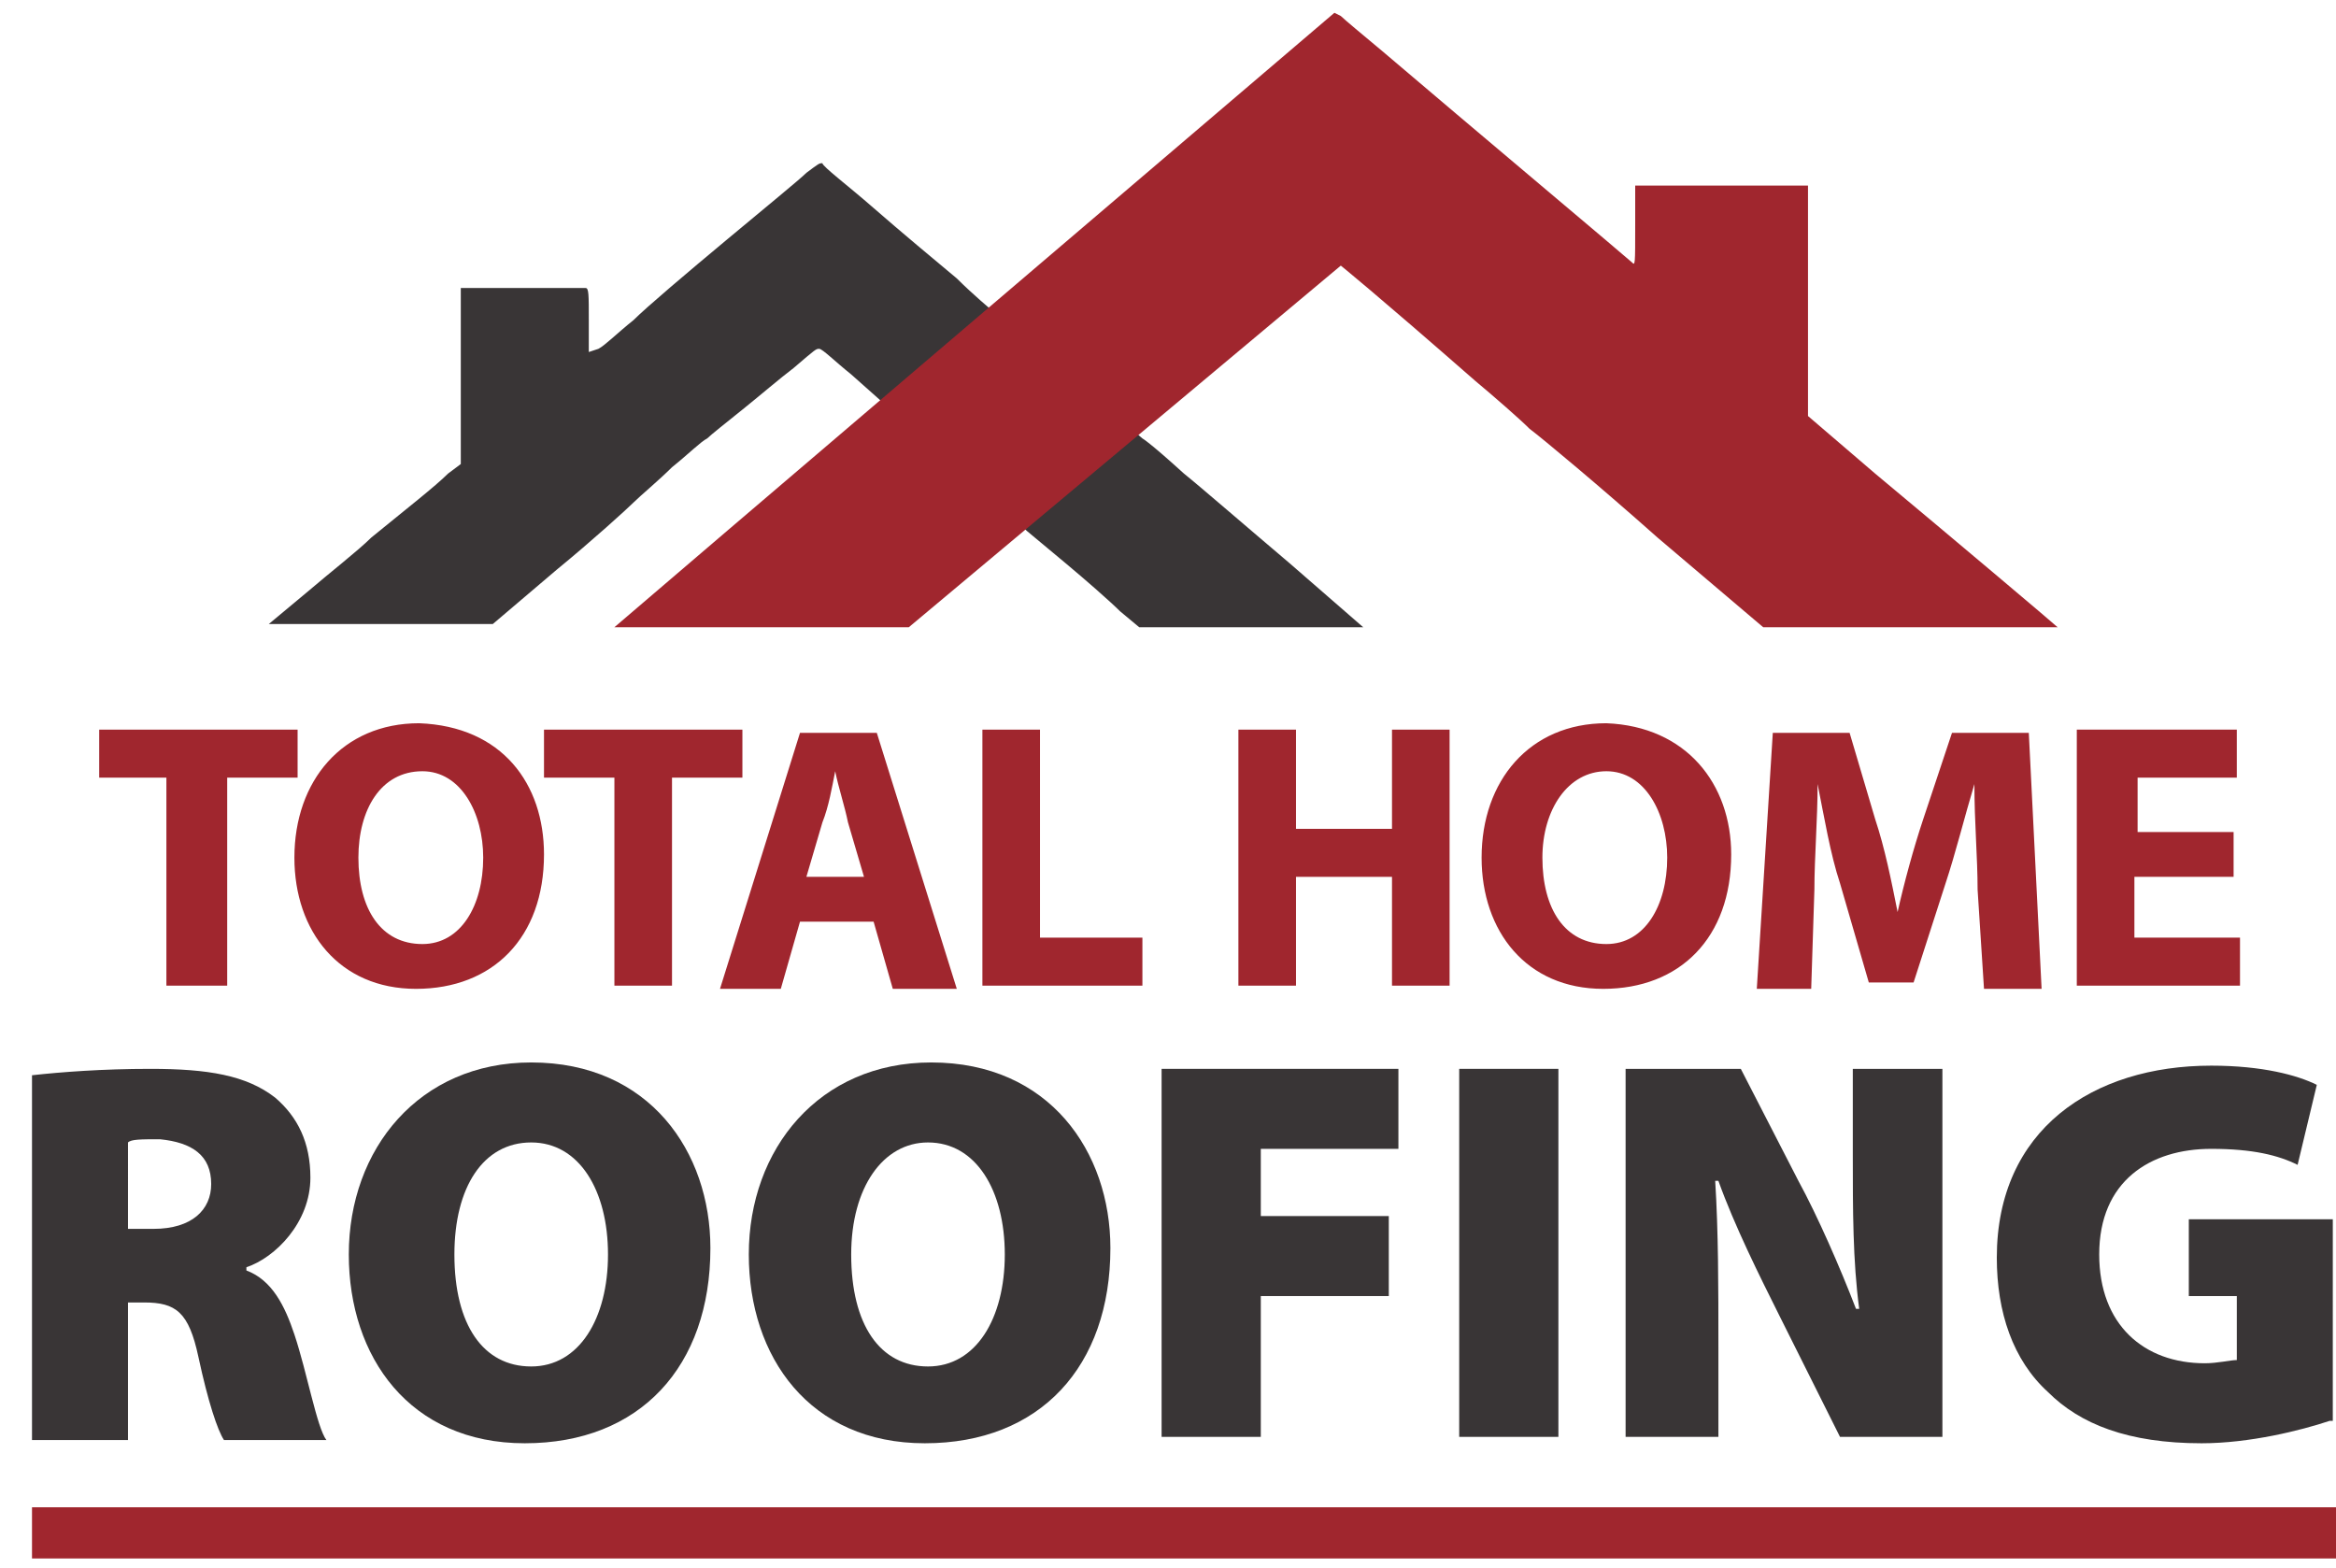 <svg xmlns="http://www.w3.org/2000/svg" xmlns:xlink="http://www.w3.org/1999/xlink" id="Layer_1" x="0px" y="0px" viewBox="0 0 73 49" style="enable-background:new 0 0 73 49;" xml:space="preserve"><style type="text/css">	.st0{fill:#393536;}	.st1{fill:#A0262E;}	.st2{fill-rule:evenodd;clip-rule:evenodd;fill:#63726E;}	.st3{fill-rule:evenodd;clip-rule:evenodd;fill:#393536;}	.st4{fill-rule:evenodd;clip-rule:evenodd;fill:#A0262E;}</style><path class="st0" d="M4,38.4h0.8c1.2,0,1.8-0.6,1.8-1.4c0-0.9-0.6-1.3-1.6-1.4c-0.6,0-0.9,0-1,0.1V38.4z M1,33.6 c0.9-0.1,2.2-0.2,3.7-0.2c1.8,0,3,0.2,3.9,0.9c0.7,0.6,1.1,1.4,1.1,2.5c0,1.4-1.1,2.5-2,2.8v0.1c0.8,0.3,1.2,1.1,1.5,2 c0.4,1.2,0.7,2.9,1,3.3H7c-0.2-0.3-0.5-1.2-0.8-2.6c-0.3-1.4-0.7-1.7-1.7-1.7H4v4.3H1V33.6z"></path><path class="st0" d="M14.2,39.2c0,2.2,0.9,3.5,2.4,3.5s2.4-1.5,2.4-3.5c0-2-0.9-3.5-2.4-3.5C15.1,35.7,14.2,37.1,14.2,39.2z  M22.2,39c0,3.7-2.2,6.1-5.8,6.1c-3.6,0-5.5-2.7-5.5-5.9c0-3.3,2.2-6,5.7-6C20.3,33.2,22.2,36,22.2,39z"></path><path class="st0" d="M26.6,39.2c0,2.2,0.9,3.5,2.4,3.5c1.5,0,2.4-1.5,2.4-3.5c0-2-0.9-3.5-2.4-3.5C27.6,35.7,26.6,37.1,26.6,39.2z  M34.7,39c0,3.7-2.2,6.1-5.8,6.1c-3.6,0-5.5-2.7-5.5-5.9c0-3.3,2.2-6,5.7-6C32.8,33.2,34.7,36,34.7,39z"></path><path class="st0" d="M36.3,33.4h7.4v2.5h-4.3v2.1h4v2.5h-4v4.4h-3.1V33.4z"></path><path class="st0" d="M48.7,33.4v11.5h-3.1V33.4H48.7z"></path><path class="st0" d="M50.8,44.9V33.4h3.6l1.8,3.5c0.6,1.1,1.3,2.7,1.8,4h0.1c-0.2-1.5-0.2-3.1-0.2-4.8v-2.7h2.8v11.5h-3.2l-1.9-3.8 c-0.6-1.2-1.4-2.8-1.9-4.2h-0.1c0.1,1.6,0.1,3.3,0.1,5.2v2.8H50.8z"></path><path class="st0" d="M72.8,44.4c-0.9,0.3-2.5,0.7-4,0.7c-2.3,0-3.8-0.6-4.8-1.6c-1.1-1-1.6-2.5-1.6-4.2c0-4,3-6,6.7-6 c1.6,0,2.7,0.3,3.3,0.6l-0.6,2.5c-0.6-0.3-1.4-0.5-2.7-0.5c-1.9,0-3.5,1-3.5,3.3c0,2.2,1.4,3.4,3.3,3.4c0.4,0,0.8-0.1,1-0.1v-2h-1.5 v-2.4h4.5V44.4z"></path><path class="st1" d="M5.2,24.3H3.1v-1.5h6.2v1.5H7.1v6.5H5.2V24.3z"></path><path class="st1" d="M11.2,26.8c0,1.6,0.7,2.7,2,2.7c1.2,0,1.9-1.2,1.9-2.7c0-1.4-0.7-2.7-1.9-2.7C11.9,24.1,11.2,25.3,11.2,26.8z  M17,26.7c0,2.6-1.6,4.2-4,4.2c-2.4,0-3.8-1.8-3.8-4.1c0-2.4,1.5-4.2,3.9-4.2C15.7,22.7,17,24.5,17,26.7z"></path><path class="st1" d="M19.2,24.3H17v-1.5h6.2v1.5H21v6.5h-1.8V24.3z"></path><path class="st1" d="M27,27.4l-0.5-1.7c-0.1-0.5-0.3-1.1-0.4-1.6h0c-0.1,0.5-0.2,1.1-0.4,1.6l-0.5,1.7H27z M25,28.8l-0.6,2.1h-1.9 l2.5-8h2.4l2.5,8h-2l-0.6-2.1H25z"></path><path class="st1" d="M30.7,22.8h1.8v6.5h3.2v1.5h-5V22.8z"></path><path class="st1" d="M40.5,22.8v3.1h3v-3.1h1.8v8h-1.8v-3.4h-3v3.4h-1.8v-8H40.5z"></path><path class="st1" d="M48.2,26.8c0,1.6,0.7,2.7,2,2.7c1.2,0,1.9-1.2,1.9-2.7c0-1.4-0.7-2.7-1.9-2.7C49,24.1,48.2,25.3,48.2,26.8z  M54.1,26.7c0,2.6-1.6,4.2-4,4.2c-2.4,0-3.8-1.8-3.8-4.1c0-2.4,1.5-4.2,3.9-4.2C52.7,22.7,54.1,24.5,54.1,26.7z"></path><path class="st1" d="M61.8,27.8c0-1-0.1-2.1-0.1-3.3h0c-0.3,1-0.6,2.2-0.9,3.1l-1,3.1h-1.4l-0.9-3.1c-0.3-0.9-0.5-2.1-0.7-3.1h0 c0,1.1-0.1,2.3-0.1,3.3l-0.1,3.1h-1.7l0.5-8h2.4l0.8,2.7c0.3,0.9,0.5,1.9,0.7,2.9h0c0.2-0.9,0.5-2,0.8-2.9l0.9-2.7h2.4l0.4,8h-1.8 L61.8,27.8z"></path><path class="st1" d="M69.7,27.4h-3v1.9H70v1.5h-5.1v-8h5v1.5h-3.1v1.7h3V27.4z"></path><path class="st1" d="M1,48.7v-1.6l72,0v1.6L1,48.7z"></path><path class="st2" d="M54.5,12.7c-0.2-0.3-0.2-0.2-0.1-0.1C54.4,12.6,54.5,12.7,54.5,12.7C54.5,12.7,54.5,12.7,54.5,12.7z"></path><path class="st3" d="M32.1,16.6c0,0,0.6,0.5,1.2,1c0.6,0.5,1.4,1.2,1.7,1.5l0.6,0.5l7,0l-2.3-2c-1.3-1.1-2.8-2.4-3.3-2.8 c-1.1-1-1.3-1.1-1.3-1.1l-4.7-4c0,0-0.6-0.5-1.1-1c-0.6-0.5-1.8-1.5-2.6-2.2c-0.8-0.7-1.6-1.3-1.6-1.4c-0.1,0-0.1,0-0.5,0.3 c-0.2,0.2-1.3,1.1-2.5,2.1c-1.2,1-2.5,2.1-2.9,2.5c-0.5,0.4-0.9,0.8-1.1,0.9L18.4,11v-1c0-0.8,0-1-0.1-1c0,0-0.9,0-2,0h-1.9v5.5 L14,14.8c-0.4,0.4-1.3,1.1-2.4,2c-0.4,0.4-1.3,1.1-2,1.7l-1.2,1l7,0l2-1.7c1.1-0.9,2.2-1.9,2.4-2.1c0.2-0.2,0.8-0.7,1.2-1.1 c0.5-0.4,0.9-0.8,1.1-0.9c0.1-0.1,0.6-0.5,1.1-0.9c0.5-0.4,1.2-1,1.6-1.3c0.7-0.6,0.7-0.6,0.8-0.6c0.1,0,0.5,0.4,1,0.8l0.9,0.8 L32.1,16.6z"></path><path class="st4" d="M41.9,8.3c0,0,1,0.8,4.2,3.6c0.6,0.5,1.4,1.2,1.7,1.5c0.4,0.3,2.2,1.8,4,3.4l3.3,2.8h4.6c2.8,0,4.6,0,4.6,0 c-0.1-0.1-3.3-2.8-5.7-4.8l-2.1-1.8l0-7.2h-5.4V7c0,1.3,0,1.3-0.1,1.2c-0.1-0.1-5.1-4.3-7.8-6.6c-0.6-0.5-1.2-1-1.3-1.1l-0.2-0.1 c0,0-22.4,19.1-22.5,19.2c0,0,2,0,4.6,0h4.6L41.9,8.3z"></path></svg>